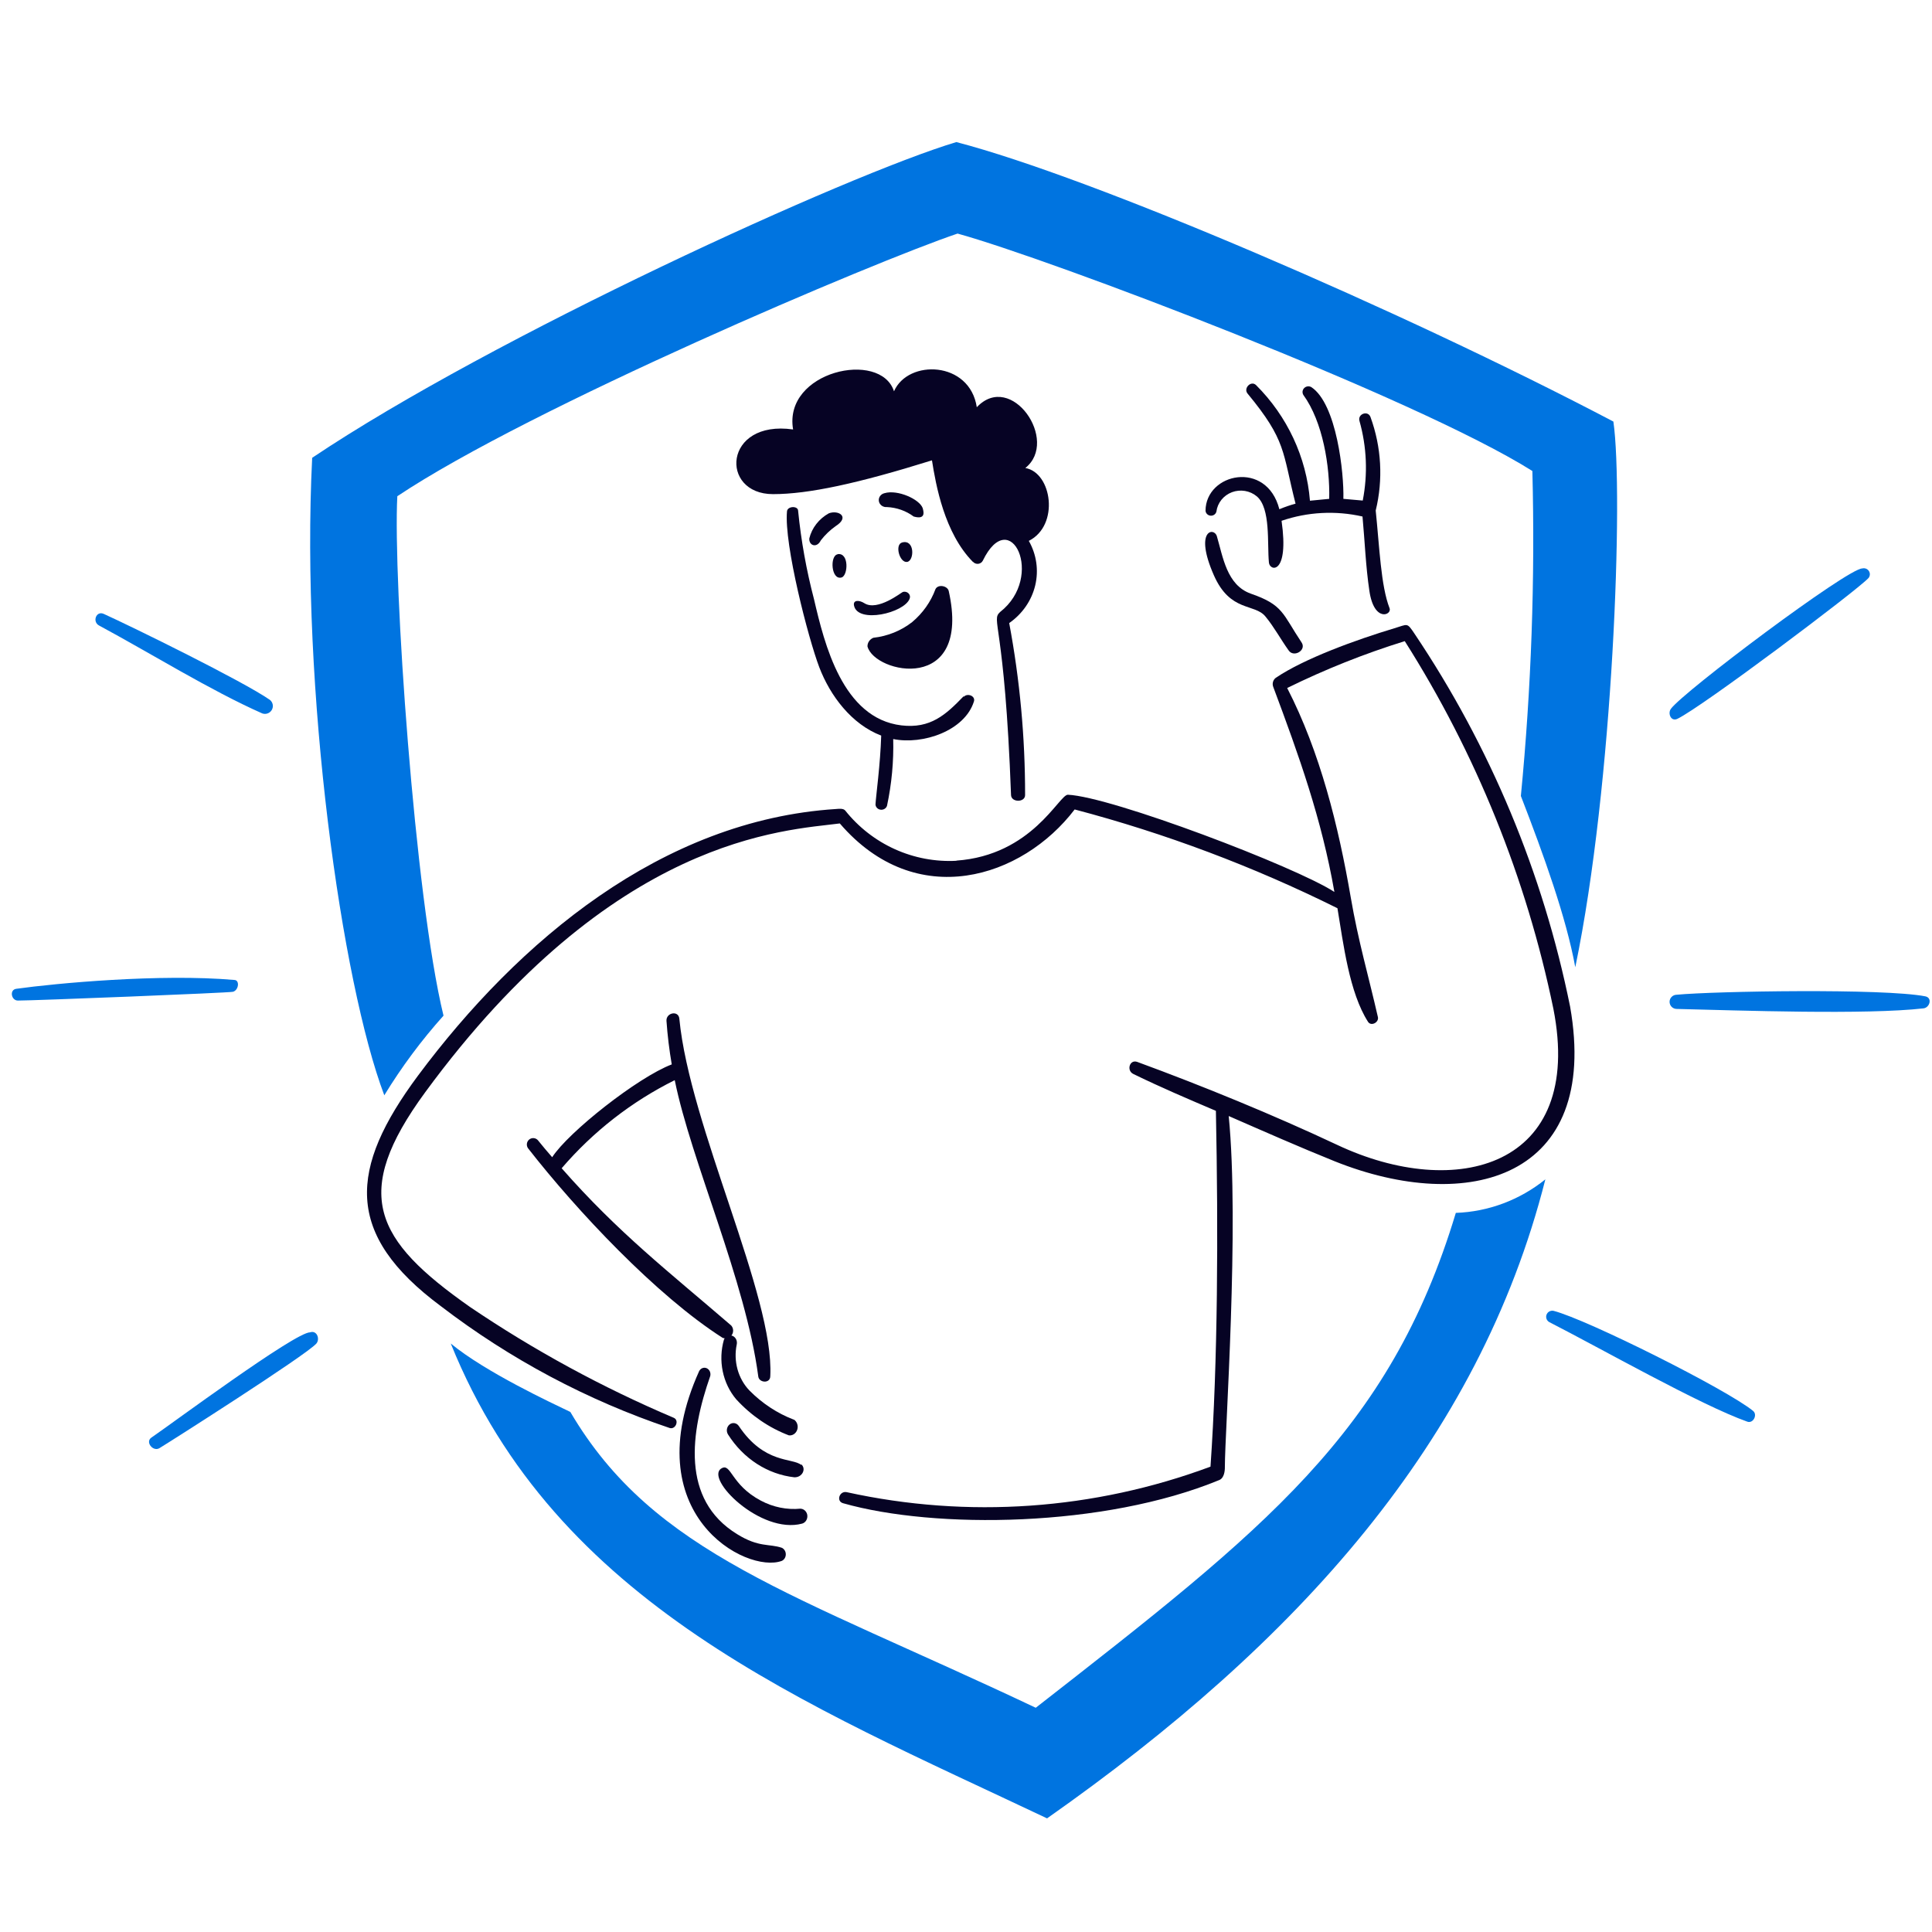 <svg width="136" height="136" viewBox="0 0 136 136" fill="none" xmlns="http://www.w3.org/2000/svg">
    <g clip-path="url(#clip0_996_5473)">
    <path d="M67.825 49.02C66.573 50.316 65.499 51.305 63.452 51.062C59.313 50.565 58.033 45.329 57.301 42.182C56.765 40.137 56.391 38.056 56.182 35.959C56.182 35.594 55.433 35.615 55.399 35.995C55.186 38.333 56.901 44.943 57.669 46.963C58.438 48.983 59.951 50.988 62.031 51.781C61.97 53.816 61.662 56.011 61.629 56.63C61.634 56.722 61.674 56.81 61.74 56.877C61.807 56.945 61.897 56.988 61.994 56.998C62.092 57.009 62.19 56.987 62.271 56.936C62.353 56.885 62.412 56.808 62.44 56.72C62.769 55.175 62.916 53.599 62.876 52.024C64.967 52.447 67.909 51.442 68.558 49.38C68.681 48.994 68.116 48.772 67.854 49.041L67.825 49.02ZM68.491 39.559C66.473 37.514 65.879 34.139 65.604 32.405C60.37 34.039 56.908 34.784 54.414 34.784C50.639 34.784 50.919 29.533 55.829 30.231C55.125 26.128 61.981 24.609 62.932 27.545C63.916 25.276 68.262 25.392 68.76 28.666C71.187 26.091 74.587 31.031 72.176 32.944C74.055 33.267 74.598 36.981 72.422 38.074C72.966 39.034 73.126 40.148 72.872 41.21C72.618 42.273 71.968 43.214 71.041 43.86C71.79 47.858 72.164 51.91 72.16 55.97C72.16 56.498 71.192 56.498 71.17 55.97C70.72 43.757 69.734 43.706 70.398 43.083C73.586 40.597 71.119 35.473 69.179 39.476C69.148 39.534 69.102 39.585 69.046 39.622C68.989 39.659 68.924 39.683 68.855 39.69C68.786 39.696 68.717 39.687 68.653 39.661C68.589 39.636 68.534 39.596 68.491 39.544V39.559ZM66.785 41.606C68.407 48.893 61.562 47.423 61.064 45.504C61.062 45.375 61.1 45.248 61.173 45.14C61.247 45.032 61.353 44.946 61.478 44.895C62.481 44.784 63.428 44.401 64.207 43.793C64.956 43.165 65.522 42.365 65.851 41.471C66.036 41.102 66.703 41.235 66.785 41.606ZM66.157 42.733C66.717 46.286 63.92 47.074 62.102 45.562C62.961 45.412 63.772 45.08 64.475 44.589C65.177 44.099 65.752 43.464 66.157 42.733ZM63.534 41.675C63.604 41.65 63.679 41.645 63.752 41.66C63.825 41.674 63.891 41.709 63.944 41.758C63.996 41.808 64.033 41.871 64.048 41.94C64.064 42.008 64.058 42.08 64.032 42.146C63.646 43.156 60.38 43.917 60.117 42.627C60.034 42.225 60.481 42.23 60.839 42.458C61.767 43.056 63.461 41.696 63.545 41.675H63.534ZM57.781 38.037C57.496 38.614 56.931 38.402 56.97 37.9C57.06 37.532 57.229 37.186 57.465 36.883C57.702 36.579 58.002 36.324 58.346 36.133C59.023 35.88 59.848 36.382 58.833 37.03C58.431 37.314 58.076 37.654 57.781 38.037ZM64.319 36.361C63.781 35.959 63.124 35.727 62.44 35.695C62.307 35.708 62.174 35.672 62.067 35.596C61.961 35.519 61.889 35.407 61.867 35.282C61.845 35.158 61.874 35.03 61.948 34.925C62.022 34.819 62.136 34.745 62.266 34.716C63.178 34.447 64.727 35.134 64.954 35.774C64.956 35.848 65.287 36.637 64.319 36.36V36.361ZM63.502 38.187C64.408 37.938 64.372 39.488 63.849 39.556C63.325 39.625 62.966 38.336 63.502 38.187ZM58.963 39.009C59.779 38.882 59.701 40.504 59.248 40.648C58.505 40.873 58.398 39.109 58.963 39.02V39.009Z" fill="#060324"/>
    <path d="M90.056 35.839C89.16 32.365 84.878 33.297 84.861 35.949C84.867 36.04 84.906 36.125 84.972 36.189C85.037 36.254 85.124 36.293 85.217 36.3C85.31 36.308 85.402 36.282 85.478 36.229C85.553 36.176 85.606 36.098 85.627 36.01C85.666 35.708 85.788 35.422 85.981 35.182C86.174 34.943 86.429 34.758 86.721 34.648C87.013 34.539 87.33 34.508 87.638 34.559C87.947 34.611 88.235 34.743 88.472 34.941C89.464 35.785 89.193 38.284 89.324 39.605C89.385 40.224 90.758 40.481 90.214 36.661C92.044 36.033 94.021 35.929 95.911 36.359C96.074 38.108 96.136 39.862 96.396 41.599C96.728 43.845 98.002 43.287 97.816 42.816C97.201 41.237 97.105 38.486 96.841 35.938C97.373 33.757 97.245 31.473 96.475 29.361C96.3 28.868 95.556 29.136 95.697 29.629C96.213 31.456 96.292 33.374 95.928 35.236L94.565 35.116C94.615 33.318 94.096 28.434 92.31 27.251C92.232 27.206 92.14 27.188 92.05 27.199C91.959 27.21 91.875 27.25 91.811 27.313C91.746 27.375 91.705 27.457 91.693 27.545C91.682 27.633 91.7 27.722 91.746 27.799C93.122 29.69 93.623 32.83 93.567 35.116L92.212 35.247C91.964 32.184 90.62 29.302 88.413 27.103C88.053 26.768 87.518 27.335 87.817 27.7C90.561 31.021 90.257 31.767 91.198 35.455C90.813 35.559 90.436 35.688 90.07 35.843L90.056 35.839ZM91.623 45.225C91.991 45.776 91.059 46.321 90.704 45.774C90.14 44.984 89.684 44.13 89.081 43.401C88.32 42.458 86.602 43.121 85.446 40.49C84.038 37.284 85.475 37.092 85.66 37.75C86.089 39.203 86.353 41.176 88.034 41.784C90.349 42.581 90.273 43.203 91.623 45.225Z" fill="#060324"/>
    <path d="M55.885 99.937C54.722 99.494 53.657 98.794 52.754 97.88C52.362 97.472 52.073 96.958 51.916 96.391C51.76 95.824 51.741 95.223 51.861 94.645C51.889 94.52 51.872 94.388 51.816 94.274C51.759 94.161 51.666 94.074 51.555 94.031C51.444 93.988 51.322 93.991 51.212 94.04C51.103 94.089 51.014 94.18 50.962 94.297C50.753 95.019 50.723 95.789 50.875 96.529C51.027 97.268 51.356 97.95 51.828 98.506C52.871 99.642 54.135 100.507 55.526 101.038C55.652 101.056 55.78 101.027 55.888 100.954C55.996 100.882 56.078 100.771 56.12 100.641C56.163 100.51 56.162 100.368 56.119 100.238C56.076 100.107 55.993 99.997 55.885 99.926V99.937ZM55.036 108.954C55.118 108.992 55.189 109.057 55.239 109.138C55.289 109.22 55.315 109.316 55.315 109.414C55.315 109.513 55.289 109.609 55.239 109.691C55.189 109.772 55.118 109.837 55.036 109.875C52.517 110.81 44.69 106.567 49.215 96.519C49.266 96.419 49.348 96.344 49.446 96.306C49.544 96.268 49.651 96.271 49.747 96.314C49.843 96.357 49.922 96.437 49.968 96.539C50.013 96.641 50.023 96.758 49.995 96.867C48.612 100.824 47.911 105.551 51.886 107.993C53.421 108.946 54.143 108.652 55.036 108.954ZM56.353 106.2C55.388 106.293 54.418 106.095 53.548 105.629C51.444 104.511 51.47 102.965 50.792 103.362C49.564 104.06 53.548 108.037 56.465 107.252C56.59 107.217 56.699 107.129 56.765 107.007C56.831 106.885 56.851 106.74 56.819 106.602C56.791 106.49 56.73 106.391 56.646 106.319C56.562 106.247 56.46 106.207 56.353 106.203V106.2ZM56.398 103.073C56.772 103.386 56.486 104.008 55.917 103.992C54.987 103.888 54.089 103.566 53.284 103.047C52.479 102.528 51.787 101.825 51.254 100.986C51.181 100.876 51.151 100.74 51.17 100.606C51.19 100.473 51.257 100.353 51.357 100.273C51.457 100.193 51.582 100.16 51.705 100.181C51.827 100.202 51.937 100.275 52.01 100.385C53.807 103.067 55.785 102.609 56.398 103.121V103.073Z" fill="#060324"/>
    <path d="M67.332 60.593C65.843 60.673 64.357 60.394 62.995 59.779C61.633 59.164 60.435 58.231 59.499 57.057C59.365 56.894 59.058 56.932 58.848 56.949C46.616 57.732 36.51 66.205 29.421 75.722C24.574 82.256 24.197 86.868 31.036 91.947C35.906 95.676 41.347 98.573 47.143 100.523C47.558 100.647 47.833 99.978 47.429 99.804C42.411 97.674 37.607 95.062 33.085 92.002C26.354 87.275 24.7 84.036 29.924 76.898C43.182 58.812 55.266 58.468 59.117 57.965C64.502 64.232 71.972 61.809 75.649 56.98C82.031 58.663 88.228 60.992 94.147 63.933C94.566 66.437 94.976 69.859 96.301 71.931C96.521 72.268 97.076 71.969 96.996 71.598C96.327 68.669 95.612 66.252 95.083 63.165C94.222 58.162 92.93 52.945 90.609 48.431C93.279 47.117 96.046 46.014 98.886 45.132C103.901 53.041 107.446 61.81 109.347 71.007C111.55 82.201 102.481 84.532 94.123 80.589C89.657 78.487 84.628 76.43 80.056 74.752C79.518 74.557 79.28 75.357 79.776 75.599C81.679 76.53 83.637 77.363 85.591 78.196C85.764 86.706 85.726 95.853 85.211 103.242C77.016 106.291 68.132 106.914 59.599 105.038C59.098 104.935 58.838 105.67 59.346 105.817C65.809 107.657 77.737 107.526 85.831 104.184C86.175 104.042 86.229 103.541 86.223 103.247C86.223 100.775 87.257 86.282 86.493 78.561C88.986 79.65 91.452 80.739 93.967 81.752C103.327 85.492 112.659 82.976 110.526 70.862C108.625 61.461 104.899 52.533 99.565 44.597C99.026 43.796 99.108 43.943 98.149 44.227C95.504 45.022 91.805 46.355 89.796 47.722C89.706 47.794 89.641 47.893 89.61 48.004C89.579 48.116 89.584 48.234 89.624 48.343C91.444 53.205 93.038 57.656 93.932 62.788C91.212 61.013 78.229 56.075 75.17 55.944C74.545 55.944 72.658 60.207 67.313 60.583L67.332 60.593ZM38.87 81.461C40.001 79.702 44.891 75.836 47.287 74.927C47.112 73.914 46.988 72.893 46.916 71.867C46.878 71.279 47.767 71.105 47.821 71.713C48.548 79.292 54.52 91.254 54.223 96.868C54.223 97.412 53.437 97.346 53.378 96.9C52.489 90.138 48.658 81.769 47.497 76.036C44.461 77.545 41.755 79.653 39.538 82.237C43.534 86.789 47.074 89.517 51.471 93.306C51.553 93.398 51.601 93.516 51.607 93.639C51.614 93.762 51.579 93.884 51.508 93.985C51.438 94.085 51.335 94.159 51.218 94.193C51.1 94.227 50.975 94.219 50.862 94.172C46.214 91.205 40.598 85.227 37.168 80.827C37.103 80.734 37.075 80.619 37.09 80.506C37.105 80.393 37.162 80.29 37.249 80.217C37.337 80.145 37.448 80.109 37.56 80.116C37.673 80.123 37.779 80.173 37.857 80.255C38.185 80.66 38.521 81.066 38.87 81.461Z" fill="#060324"/>
    <path d="M10.653 101.2C10.215 101.504 10.758 102.197 11.211 101.948C11.894 101.539 21.525 95.412 22.268 94.579C22.54 94.265 22.314 93.622 21.827 93.787C20.758 93.787 12.094 100.218 10.653 101.2ZM123.414 99.325C121.562 97.809 111.778 92.908 109.375 92.278C109.273 92.253 109.166 92.266 109.072 92.313C108.979 92.361 108.907 92.441 108.869 92.538C108.831 92.635 108.829 92.743 108.865 92.841C108.901 92.939 108.971 93.02 109.063 93.07C112.642 94.895 119.705 98.909 122.997 100.075C123.416 100.228 123.731 99.588 123.411 99.325H123.414ZM135.523 70.134C132.575 69.566 120.685 69.77 118.011 70.024C117.881 70.029 117.758 70.084 117.668 70.177C117.577 70.27 117.527 70.394 117.527 70.523C117.527 70.652 117.577 70.776 117.668 70.869C117.758 70.962 117.881 71.017 118.011 71.022C122.48 71.131 131.369 71.445 135.408 70.981C135.842 70.927 136.047 70.232 135.521 70.134H135.523ZM117.614 49.907C117.392 50.206 117.614 50.814 118.071 50.604C119.83 49.762 130.753 41.541 131.532 40.688C131.588 40.619 131.62 40.533 131.625 40.444C131.629 40.356 131.605 40.268 131.556 40.193C131.507 40.118 131.436 40.061 131.352 40.029C131.268 39.997 131.176 39.992 131.09 40.015C130.053 40.015 118.502 48.682 117.611 49.907H117.614ZM19.002 49.269C17.122 47.957 9.301 44.118 7.305 43.215C6.773 42.972 6.481 43.764 6.968 44.029C10.537 45.948 14.84 48.62 18.464 50.221C18.588 50.264 18.723 50.263 18.846 50.217C18.969 50.17 19.072 50.083 19.136 49.969C19.2 49.855 19.222 49.723 19.198 49.595C19.173 49.467 19.104 49.351 19.002 49.269ZM16.488 68.982C11.302 68.528 3.907 69.217 1.148 69.605C0.645 69.67 0.793 70.438 1.263 70.433C2.404 70.433 16.117 69.89 16.397 69.815C16.807 69.707 16.891 68.982 16.488 68.982Z" fill="#0074E0"/>
    <path d="M40.147 99.391C46.049 109.425 55.792 112.116 72.91 120.215C89.007 107.655 97.806 100.886 102.48 85.379C104.773 85.299 106.982 84.471 108.783 83.019C104.105 101.484 91.299 115.644 73.706 128.001C56.624 119.903 39.15 112.964 31.731 94.575C34.171 96.591 38.86 98.772 40.147 99.391ZM31.22 71.495C29.186 63.155 27.656 40.755 27.969 34.93C37.309 28.695 61.559 18.415 67.406 16.442C73.817 18.207 99.596 27.949 107.869 33.155C108.065 40.79 107.795 48.431 107.059 56.032C108.668 60.191 110.251 64.58 110.889 68.087C113.572 55.177 114.291 34.703 113.572 29.675C98.55 21.785 76.875 12.491 67.32 10.001C59.685 12.291 34.679 23.705 21.975 32.226C21.155 48.603 24.052 69.183 27.052 77.101C28.27 75.106 29.666 73.229 31.22 71.495Z" fill="#0074E0"/>
    </g>
    <defs>
    <clipPath id="clip0_996_5473">
    <rect width="135" height="135" fill="white" transform="translate(0.833 0.5)"/>
    </clipPath>
    </defs>
    </svg>
    